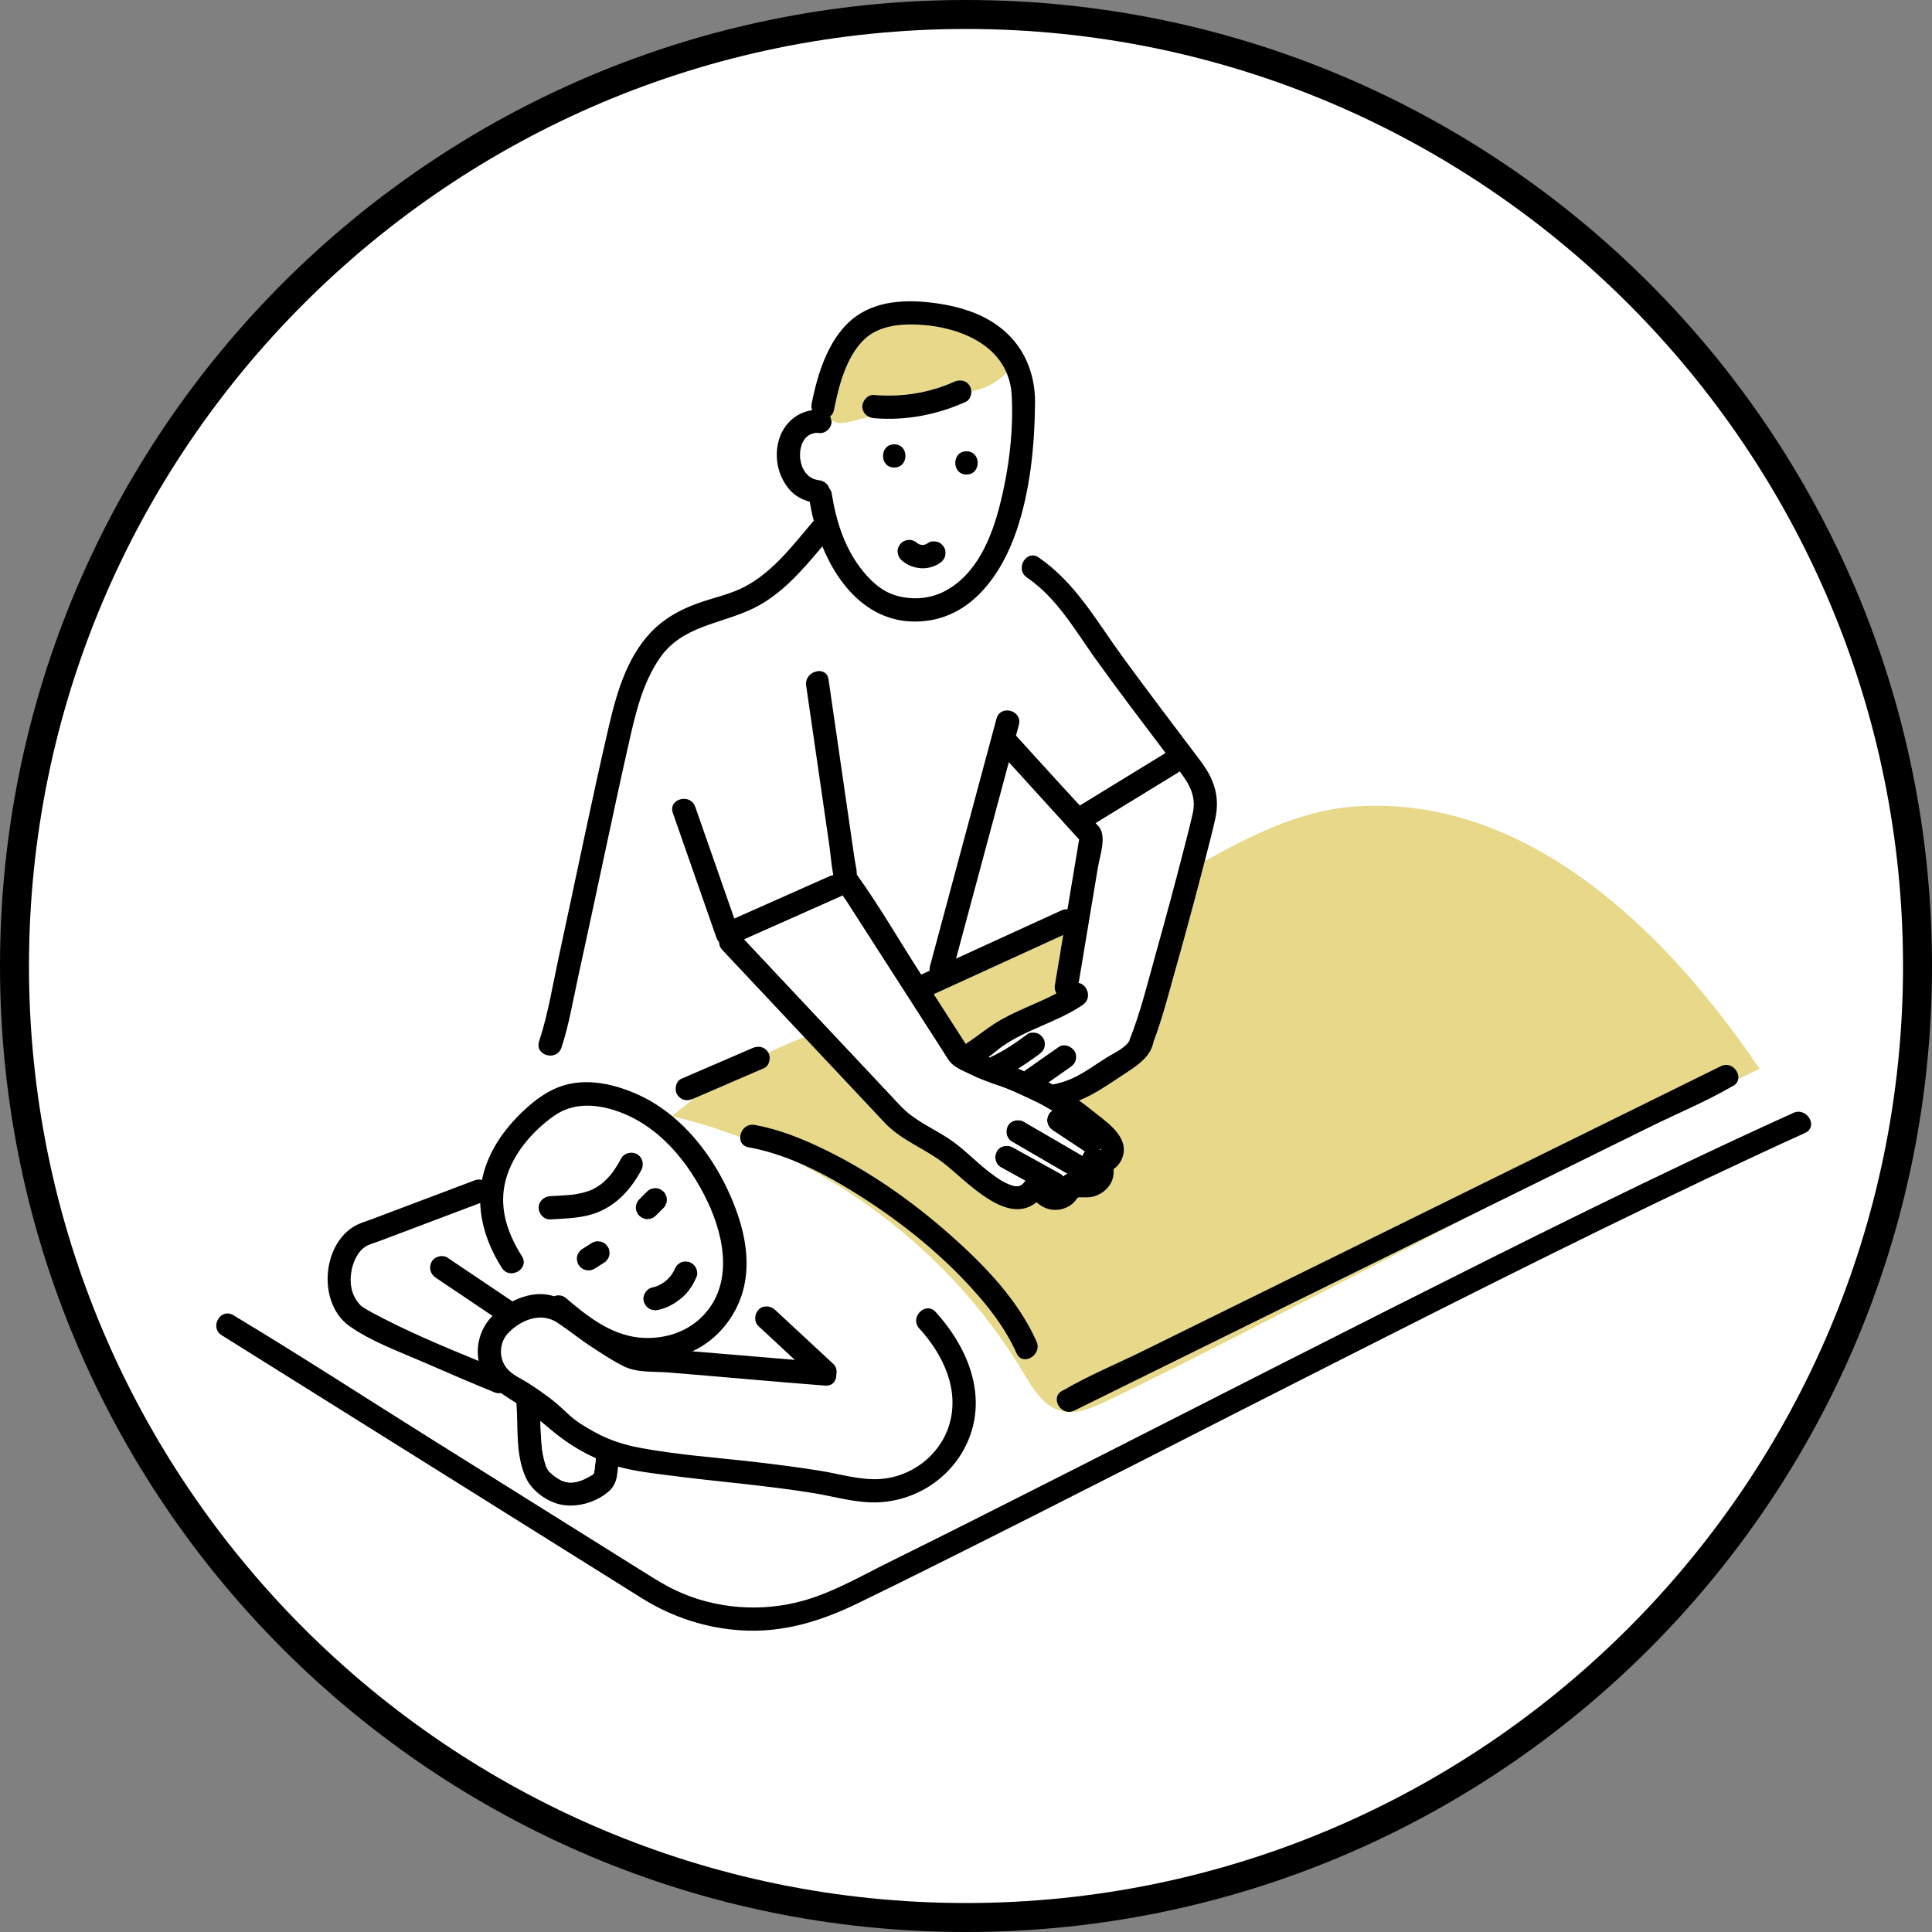 <?xml version="1.0" encoding="UTF-8"?><svg id="a" xmlns="http://www.w3.org/2000/svg" width="200" height="200" viewBox="0 0 200 200"><rect x="0" y="0" width="200" height="200" fill="#808080" stroke="none"/><circle cx="100" cy="100" r="98.5" fill="#fff" stroke-width="0"/><path d="m100,3c53.486,0,97,43.514,97,97s-43.514,97-97,97S3,153.486,3,100,46.514,3,100,3m0-3C44.772,0,0,44.772,0,100s44.772,100,100,100,100-44.772,100-100S155.228,0,100,0h0Z" stroke-width="0"/><path d="m73.227,124.355c-1.954-4.083-5.073-7.93-9.503-9.386-2.137-.703-4.406-.813-6.321.51-1.179.815-2.262,1.839-3.145,2.967-1.084,1.385-1.901,3.039-2.117,4.799-.3,2.448.595,4.757,1.887,6.792.832,1.311-1.249,2.515-2.075,1.213-1.305-2.056-2.16-4.338-2.24-6.717-2.199.831-4.398,1.662-6.597,2.492-1.272.481-2.545.961-3.818,1.442-.474.179-1.176.371-1.522.614-1.236.865-1.697,2.962-1.376,4.345.134.577.4,1.113.792,1.558.087.098.163.172.248.252.008.007.018.015.025.02.335.224.686.422,1.04.613,3.544,1.913,7.304,3.484,11.044,5.016-.299-1.566.156-3.24,1.218-4.435.069-.077.149-.15.223-.225-1.96-1.319-3.921-2.638-5.881-3.956-.558-.375-.751-1.038-.431-1.644.29-.549,1.121-.783,1.644-.431.303.204.606.408.909.611,1.939,1.305,3.879,2.609,5.818,3.914.994-.506,2.088-.807,3.131-.751.422.023.809.105,1.178.219.39-.155.853-.133,1.254.21,2.17,1.854,4.588,3.763,7.531,4.063,2.274.232,4.655-.399,6.347-1.978,3.469-3.237,2.577-8.279.736-12.127Zm-10.173,5.661c-.037.156-.109.293-.215.409-.085.131-.197.234-.337.309-.04.025-.08.05-.12.076-.286.18-.571.36-.857.54-.187.109-.39.163-.606.164-.106-.014-.213-.029-.319-.043-.203-.057-.38-.16-.53-.309-.063-.081-.125-.162-.188-.243-.088-.138-.135-.287-.143-.447-.036-.16-.029-.319.021-.479.037-.156.109-.293.215-.409.085-.131.197-.234.337-.309.04-.025.08-.05.12-.076.286-.18.571-.36.857-.539.187-.109.39-.163.606-.164.106.014.213.029.319.043.204.057.38.16.53.309.063.081.125.162.188.243.088.138.135.287.143.447.036.16.029.319-.022.479Zm-1.194-4.514c-1.548.617-3.259.631-4.9.729-.651.039-1.202-.581-1.202-1.202,0-.677.554-1.163,1.202-1.202.75-.045,1.503-.071,2.251-.151.091-.01.181-.022.272-.031-.326.034-.015.001.04-.008.178-.028.356-.061.532-.099.34-.074.668-.175.996-.288.027-.009.045-.015.061-.021.08-.04.163-.074.242-.113.17-.084.335-.176.496-.276.133-.083.262-.173.389-.266.039-.031.113-.09.135-.109.081-.069.16-.141.238-.213.299-.281.679-.716.814-.907.324-.459.618-.933.885-1.428.309-.573,1.097-.751,1.644-.431.573.335.739,1.073.431,1.644-1.036,1.918-2.47,3.553-4.526,4.372Zm4.32.35c-.117-.109-.2-.238-.248-.387-.075-.143-.11-.298-.103-.463-.006-.165.028-.32.103-.463.049-.149.131-.278.248-.387.033-.033.067-.067.1-.1.234-.234.468-.468.702-.702.15-.149.327-.252.53-.309.106-.014.213-.029.319-.043.217.001.419.055.606.164.081.063.162.125.243.188.117.109.2.238.248.387.075.143.11.298.103.463.006.165-.028.32-.103.463-.048.149-.131.278-.248.387-.033.033-.067.067-.1.1-.234.234-.468.468-.702.702-.15.149-.327.252-.53.309-.106.014-.213.029-.319.043-.217-.001-.419-.055-.606-.164-.081-.063-.162-.125-.243-.188Zm5.951,6.257c-.349.858-.846,1.645-1.563,2.247-.708.595-1.527,1.052-2.437,1.25-.659.143-1.269-.192-1.478-.839-.192-.594.224-1.345.839-1.478.217-.047.427-.12.634-.199.249-.118.487-.257.711-.418.219-.183.42-.385.603-.604.176-.248.33-.508.452-.787.058-.124.13-.241.229-.341.081-.063.162-.125.243-.188.273-.176.618-.191.926-.121.286.065.572.303.718.552.14.239.23.657.121.926Z" fill="#fff" stroke-width="0"/><path d="m82.843,47.559c.007.115.024.026.013-.053-.006-.027-.014-.041-.022-.055.003.036.007.072.009.108Z" fill="#fff" stroke-width="0"/><path d="m82.823,47.428c.004.003.007.017.01.024-0-.001-0-.003-0-.004-.004-.006-.005-.016-.01-.02Z" fill="#fff" stroke-width="0"/><path d="m121.911,79.998c-.385.236-.77.472-1.154.707-2.448,1.5-4.895,2.999-7.343,4.499.107.123.221.241.327.365.852.993.111,3.031-.084,4.197-.666,3.996-1.332,7.991-1.998,11.987.897.153,1.43,1.584.431,2.267-2.612,1.786-5.779,2.505-8.366,4.32-.481.338-.905.746-1.389,1.079.045.019.09.043.135.062.033-.023.064-.051.098-.066,1.347-.609,2.605-1.475,3.786-2.358.253-.189.631-.188.926-.121.306.07.553.296.718.552.165.255.2.638.121.926-.09.325-.292.524-.552.718-.696.52-1.423,1.028-2.175,1.487.214.095.428.19.64.288.046-.039.083-.085.134-.121,1.142-.8,2.285-1.599,3.427-2.399.551-.385,1.315-.079,1.644.431.165.255.201.638.121.926-.087.316-.291.535-.552.718-.754.528-1.508,1.056-2.262,1.583.147.073.294.145.44.221.652-.12,1.299-.314,1.921-.59,1.314-.583,2.445-1.444,3.656-2.201.665-.416,1.881-.949,2.338-1.716.012-.041.018-.081.035-.123,1.146-2.887,1.887-5.973,2.722-8.958.999-3.57,1.965-7.15,2.886-10.741.319-1.246.648-2.491.927-3.747.397-1.786-.387-3.063-1.358-4.344-.06.054-.125.106-.201.153Z" fill="#fff" stroke-width="0"/><path d="m88.697,90.532c.013.123.05.114,0,0h0Z" fill="#fff" stroke-width="0"/><path d="m95.868,64.271c-5.349.641-8.885-3.192-10.742-7.711-2.089,2.481-4.249,5.032-7.22,6.452-3.364,1.608-7.288,1.766-9.587,5.085-1.854,2.676-2.554,5.866-3.26,8.982-.873,3.854-1.696,7.72-2.524,11.585-.898,4.19-1.79,8.381-2.709,12.566-.525,2.39-.93,4.884-1.704,7.211-.277.834-1.15.986-1.759.691-.623,1.722-1.099,3.541-1.522,5.275.948-.809,2.001-1.513,3.14-1.924,2.685-.97,5.709-.26,8.211.899,1.22.566,2.354,1.301,3.396,2.161.746-.646,1.518-1.261,2.304-1.858-.049.021-.097.042-.146.063-.62.267-1.256.17-1.644-.431-.322-.5-.148-1.394.431-1.644l.906-.391c2.147-.926,4.293-1.853,6.439-2.779.62-.267,1.256-.17,1.644.431.009.014.013.031.021.045.74-.361,1.485-.709,2.243-1.029l1.462-.593c-2.827-3.008-5.654-6.017-8.48-9.025-.239-.255-.332-.538-.329-.812-.121-.13-.221-.295-.29-.493-.188-.538-.376-1.075-.564-1.613-1.311-3.752-2.622-7.505-3.933-11.257-.512-1.465,1.811-2.09,2.317-.639.188.538.376,1.075.564,1.613,1.16,3.319,2.319,6.637,3.479,9.956,3.285-1.46,6.569-2.92,9.853-4.379.128-.057.261-.094.394-.117-.197-1.04-.272-2.138-.422-3.168-.333-2.294-.665-4.589-.998-6.883-.462-3.188-.925-6.375-1.387-9.563-.22-1.515,2.096-2.163,2.317-.639.591,4.074,1.182,8.147,1.772,12.221.306,2.107.611,4.214.917,6.322.074.508.235,1.076.231,1.591-0.0.024.004.03.005.048.026.043.052.085.081.126,2.331,3.268,4.366,6.794,6.535,10.17.015.024.031.047.046.071.293-.134.585-.268.878-.402-.016-.143-.01-.297.035-.463.287-1.068.574-2.136.861-3.205,2.009-7.474,4.017-14.948,6.026-22.423.402-1.494,2.719-.856,2.317.639-.1.371-.2.743-.299,1.114,1.426,1.568,2.851,3.136,4.277,4.705.771.848,1.554,1.688,2.331,2.533.291-.178.582-.357.874-.535,2.668-1.635,5.336-3.269,8.004-4.904-2.441-3.229-4.899-6.449-7.254-9.741-2.169-3.03-3.968-6.275-7.101-8.423-.665-.456-.648-1.241-.3-1.763-.488-.486-.976-.952-1.464-1.317-1.629,3.701-4.422,7.059-8.674,7.569Z" fill="#fff" stroke-width="0"/><path d="m24.504,136.359c6.835,4.112,13.533,8.47,20.294,12.702,7.35,4.6,14.7,9.201,22.05,13.801,1.02.639,2.036,1.271,3.13,1.785,4.072,1.912,8.817,2.267,13.143,1.066,3.104-.862,6.014-2.563,8.894-3.986,2.937-1.451,5.867-2.917,8.794-4.389,14.342-7.215,28.62-14.557,42.958-21.779,13.837-6.971,27.701-13.922,41.815-20.321-1.17-1.597-2.34-2.913-3.51-4.553-.665.317-1.383.665-2.131,1.029-.054.289-.236.558-.593.734-.04.02-.083.037-.122.06-2.645,1.537-5.555,2.738-8.298,4.089-5.673,2.796-11.346,5.591-17.019,8.387-.253.125-.507.25-.76.375-14.666,7.592-30.2,15.683-38.618,19.692-1.485.707-3.133,1.432-4.72 1-1.822-.496-2.896-2.315-3.865-3.936-5.602-9.375-13.982-17.019-23.725-21.937-1.533-.624-3.111-1.118-4.729-1.41-.625-.113-.879-.569-.863-1.05-2.293-.867-4.636-1.603-7.026-2.162,3.178,2.63,5.499,6.437,6.789,10.24.846,2.493,1.236,5.267.519,7.84-.693,2.486-2.344,4.655-4.596,5.927-.21.118-.426.22-.642.322,3.536.296,7.071.599,10.608.889-1.253-1.164-2.506-2.327-3.759-3.491-.492-.457-.427-1.234,0-1.699.45-.49,1.238-.428,1.699,0,2.013,1.869,4.026,3.739,6.04,5.608.309.287.398.7.316,1.083.022.618-.358,1.223-1.15,1.163-5.427-.414-10.845-.927-16.271-1.362-1.472-.118-3.206.04-4.553-.623-1.188-.584-2.31-1.339-3.417-2.061-1.2-.783-2.313-1.696-3.505-2.483-1.683-1.109-3.738-.278-5.043,1.056-.955.976-1.044,2.576-.199,3.652.559.712,1.511,1.09,2.257,1.568.832.534,1.643,1.1,2.427,1.703.688.529,1.281,1.126,1.924,1.7.748.669,1.703,1.215,2.58,1.698,1.438.791,2.977,1.281,4.585,1.585,3.879.733,7.854,1.004,11.772,1.453,2.329.267,4.656.563,6.97.938,2.028.329,4.091.98,6.16.845,3.241-.212,6.187-2.451,7.141-5.572,1.125-3.683-.63-7.319-3.091-10.018-1.041-1.141.655-2.845,1.699-1.699,3.108,3.408,5.218,8.139,3.583,12.738-1.432,4.031-5.217,6.752-9.474,6.963-2.294.114-4.597-.61-6.845-.97-2.516-.403-5.047-.703-7.58-.983-2.347-.259-4.697-.496-7.038-.803-1.827-.239-3.682-.435-5.464-.922-.021-.006-.041-.015-.062-.02l-.001.013c-.037.354-.068.711-.133,1.061-.108.579-.391,1.11-.837,1.5-1.275,1.113-3.218,1.688-4.875,1.376-1.492-.281-3.087-1.437-3.714-2.833-1.076-2.398-.766-5.119-.96-7.687-.555-.355-1.102-.688-1.607-1.048-.192.047-.411.037-.657-.064-2.466-1.013-4.92-2.056-7.361-3.127-2.533-1.111-5.374-2.123-7.65-3.728-1.889-1.333-2.568-3.89-2.152-6.209-3.488,1.883-7.295,1.854-10.036,4.989.055.025.11.047.165.082.113.071.225.144.339.212Z" fill="#fff" stroke-width="0"/><path d="m84.331,44.818c.02-.004.047-.004.07-.006-.001-.004-.034-.001-.07.006Z" fill="#fff" stroke-width="0"/><path d="m104.73,40.913c-.048-.874-.241-1.656-.543-2.356-.527.615-1.356,1.155-2.003,1.455-.501.232-1.04.366-1.575.5-.02.005-.041.01-.062.015.013.437-.177.893-.58,1.075-2.978,1.344-6.232,1.964-9.496,1.688-.174-.015-.339-.06-.49-.128-.614.153-1.228.307-1.842.459-.57.143-1.187.282-1.729.054-.143-.06-.262-.141-.369-.233.012.064.039.12.042.188.028.624-.573,1.237-1.202,1.202-.081-.005-.318-.032-.482-.019.001.004-.022.013-.097.033-.031.008-.063.014-.094.021-.092.022-.182.051-.272.08-.005.002-.006.002-.011.003-.005.003-.005.003-.01.006-.078.044-.158.083-.233.132-.005.003-.011.007-.016.011-.042.047-.149.119-.176.145-.062.06-.119.123-.176.187-.069.115-.146.224-.209.343-.014.026-.049.104-.073.155-.013.035-.026.068-.03.081-.05.144-.09.292-.123.441-.015.067-.026.135-.039.203-.002.01-.002.02-.003.028-.011.157-.02.312-.018.469.001.094.005.189.012.283 0.0.005.001.009.001.014.011.016.019.034.023.059.025.111.038.301.051.354.042.172.099.337.156.504.033.066.064.134.099.199.076.141.164.27.252.403.005.006.007.007.013.014.05.052.096.107.147.158.064.064.133.122.199.184.003.002.004.002.008.005.125.079.251.152.381.223.01.006.013.008.021.012.008.002.01.002.02.005.085.026.169.056.255.079.077.021.156.037.234.053-.007-.002.081.012.119.019.011.002.019.003.019.004-0-.001-.008-.003-.019-.004-.017-.003-.043-.006-.07-.01.537.057.947.359,1.105.838.128.139.226.323.264.571.482,3.113,1.518,6.177,3.678,8.538,1.055,1.153,2.154,1.894,3.708,2.168,1.447.255,2.931.076,4.243-.594,3.354-1.715,4.906-5.541,5.779-8.996.91-3.6,1.417-7.601,1.213-11.321Zm-12.159,5.082c1.549,0,1.546,2.403,0,2.403-1.549,0-1.546-2.403,0-2.403Zm5.268,11.568c-.037.156-.109.293-.215.409-.085.131-.197.234-.337.31-.269.202-.6.345-.923.433-.322.088-.676.133-1.01.11-.785-.054-1.512-.336-2.085-.887-.233-.224-.338-.534-.352-.85-.014-.32.142-.621.352-.85.203-.221.555-.352.85-.352.314,0,.625.136.85.352 0.0 0.0 0.0 0.0.001 0.0.057.039.118.072.179.104.08.027.161.049.244.066.072.004.144.004.216 0.0.071-.015.141-.033.21-.056.087-.046.177-.088.256-.148.252-.19.632-.188.926-.121.306.07.553.296.718.552.165.255.2.638.121.926Zm2.21-8.441c-1.549,0-1.546-2.403,0-2.403,1.549,0,1.546,2.403,0,2.403Z" fill="#fff" stroke-width="0"/><path d="m37.429,135.226c-.135-.124-.071-.057,0,0h0Z" fill="#fff" stroke-width="0"/><path d="m112.163,123.597c-.008.01-.018.018-.026.028.006-.002.012-.005.018-.007.003-.007.006-.014.009-.021Z" fill="#e7d989" stroke-width="0"/><path d="m98.921,106.432c.35.545.7,1.09,1.051,1.635.039-.026.077-.055.116-.08.996-.646,1.781-1.316,2.803-1.978,2.027-1.313,4.344-2.049,6.47-3.168-.145-.236-.219-.524-.163-.858.144-.867.289-1.733.433-2.6.001-.138.007-.276.024-.412.027-.215.081-.43.152-.644.085-.512.171-1.024.256-1.535-.382.175-.765.35-1.147.524-4.084,1.868-8.168,3.735-12.252,5.603.753,1.171,1.505,2.342,2.258,3.514Z" fill="#e7d989" stroke-width="0"/><path d="m182.07,110.685c-.176-.246-.351-.497-.527-.76.176.264.351.514.527.76.026-.013.056-.027.082-.039-6.831-10.112-16.464-20.71-28.276-25.118-4.332-1.616-8.957-2.4-13.845-2.022-5.405.418-10.403,2.907-15.316,5.629-.958,3.711-1.958,7.411-2.998,11.099-.721,2.557-1.38,5.185-2.331,7.673-.007.048-.009.095-.022.146-.333,1.315-1.512,2.17-2.59,2.873-1.262.823-2.515,1.716-3.843,2.424-.401.213-.812.4-1.228.572.449.319.889.652,1.317,1.001,1.318,1.074,3.606,2.491,3.288,4.457-.116.713-.51,1.286-1.035,1.651.038.396-.004.804-.16,1.193-.301.75-.953,1.301-1.704,1.574-.598.218-1.136.143-1.712.148-.053.021-.105.044-.163.057-.129.211-.299.407-.48.571-.441.4-1.038.63-1.628.669-.881.059-1.548-.28-2.13-.785-3.083,2.51-7.233-2.212-9.636-4.068-1.923-1.485-4.276-2.31-5.997-4.077-.353-.362-.693-.737-1.039-1.105-1.924-2.047-3.848-4.095-5.771-6.142-.535-.569-1.07-1.139-1.605-1.708l-1.462.593c-.758.32-1.504.669-2.243,1.029.287.506.111,1.356-.453,1.599-.302.13-.604.261-.906.391-2.098.905-4.196,1.811-6.293,2.716-.786.596-1.558,1.212-2.304,1.858.005.004.011.008.016.013,2.389.559,4.732,1.295,7.026,2.162.023-.69.61-1.428,1.502-1.268,2.472.446,4.838,1.393,7.093,2.478,4.816,2.319,9.278,5.469,13.268,9.013,3.448,3.063,6.916,6.66,8.815,10.928.624,1.402-1.448,2.623-2.075,1.213-.952-2.141-2.332-4.066-3.857-5.834-3.33-3.859-7.328-7.171-11.587-9.955-2.368-1.548-4.899-3.032-7.566-4.116,9.743,4.918,18.123,12.562,23.725,21.937.969,1.621,2.043,3.44,3.865,3.936,1.587.432,3.235-.293,4.72-1,8.418-4.009,23.952-12.1,38.618-19.692-6.304,3.106-12.607,6.213-18.911,9.319-5.418,2.67-10.836,5.34-16.254,8.01-2.256,1.112-4.511,2.223-6.767,3.335-1.384.682-2.6-1.391-1.213-2.075.04-.02.083-.037.122-.06,2.645-1.537,5.555-2.738,8.298-4.089,5.673-2.796,11.346-5.591,17.019-8.387,6.557-3.231,13.114-6.463,19.671-9.694,5.418-2.67,10.836-5.34,16.254-8.01,2.256-1.111,4.511-2.223,6.767-3.335,1.028-.506,1.961.506,1.806,1.341.747-.364,1.466-.712,2.131-1.029Z" fill="#e7d989" stroke-width="0"/><path d="m109.631,99.383c.059-.352.117-.704.176-1.056-.071.214-.125.429-.152.644-.017.136-.023.274-.024.412Z" fill="#fff" stroke-width="0"/><path d="m88.14,43.62c.614-.152,1.228-.306,1.842-.459-.414-.187-.711-.564-.711-1.073,0-.61.554-1.256,1.202-1.202,2.826.239,5.688-.189,8.283-1.36.594-.268,1.288-.177,1.644.431.097.165.143.365.149.569.021-.005.041-.01.062-.015.535-.133,1.075-.268,1.575-.5.647-.3,1.476-.839,2.003-1.455-1.368-3.169-5.055-4.616-8.548-4.91-2.108-.177-4.596-.045-6.202,1.519-1.859,1.811-2.615,4.819-3.101,7.274-.061.308-.207.522-.395.663.051.102.079.218.101.337.106.092.226.173.369.233.541.228,1.159.089,1.729-.054Z" fill="#e7d989" stroke-width="0"/><path d="m98.755,39.527c-2.595,1.171-5.457,1.599-8.283,1.36-.648-.055-1.202.591-1.202,1.202,0,.51.298.886.711,1.073.151.068.316.113.49.128,3.264.276,6.518-.344,9.496-1.688.403-.182.592-.638.58-1.075-.006-.204-.052-.404-.149-.569-.356-.608-1.05-.699-1.644-.431Z" stroke-width="0"/><path d="m84.331,44.818c.02-.004.047-.004.07-.006-.001-.004-.034-.001-.07.006Z" stroke-width="0"/><path d="m104.446,34.701c-1.907-1.913-4.486-2.828-7.104-3.244-2.871-.456-6.194-.499-8.675,1.253-2.822,1.993-4.009,5.862-4.648,9.092-.049.248-.023.469.049.664-1.638.228-2.94,1.413-3.43,3.049-.527,1.76-.118,3.779,1.089,5.164.562.645,1.296,1.047,2.096,1.262.107.651.247,1.312.421,1.976-.036.034-.072.062-.107.103-2.087,2.456-4.121,5.17-7.027,6.707-1.542.815-3.291,1.147-4.922,1.742-1.565.57-3.024,1.326-4.262,2.453-2.849,2.594-4.024,6.516-4.873,10.162-1.854,7.955-3.465,15.967-5.203,23.948-.632,2.903-1.106,5.946-2.045,8.772-.21.632.1,1.108.559,1.33.302-.835.637-1.647,1.019-2.413-.383.765-.717,1.578-1.019,2.413.609.295,1.481.143,1.759-.691.774-2.327,1.179-4.821,1.704-7.211.919-4.185,1.811-8.377,2.709-12.566.828-3.864,1.651-7.73,2.524-11.585.706-3.115,1.407-6.305,3.26-8.982,2.3-3.32,6.223-3.477,9.587-5.085,2.971-1.42,5.131-3.971,7.22-6.452,1.856,4.518,5.392,8.352,10.742,7.711,4.251-.51,7.044-3.868,8.674-7.569-.233-.174-.466-.332-.699-.448.233.117.466.274.699.448.255-.579.484-1.165.683-1.751,1.429-4.209,1.877-8.817,1.921-13.244.026-2.612-.835-5.136-2.7-7.007Zm-.929,17.533c-.873,3.454-2.425,7.281-5.779,8.996-1.312.671-2.796.85-4.243.594-1.554-.274-2.653-1.016-3.708-2.168-2.16-2.361-3.196-5.425-3.678-8.538-.038-.248-.135-.433-.264-.571-.158-.48-.568-.781-1.105-.838.027.003.053.007.07.01-.038-.007-.126-.02-.119-.019-.078-.017-.157-.033-.234-.053-.086-.023-.17-.053-.255-.079-.01-.003-.013-.003-.02-.005-.008-.005-.011-.007-.021-.012-.13-.071-.255-.144-.381-.223-.004-.002-.004-.003-.008-.005-.066-.062-.135-.12-.199-.184-.051-.051-.097-.105-.147-.158-.006-.007-.008-.008-.013-.014-.088-.133-.176-.262-.252-.403-.035-.065-.066-.133-.099-.199-.057-.167-.114-.332-.156-.504-.013-.053-.025-.243-.051-.354.011.079-.006.167-.013.053-.002-.036-.006-.072-.009-.108-.004-.007-.006-.021-.01-.024.005.004.006.014.01.02-0-.005-.001-.009-.001-.014-.007-.094-.011-.188-.012-.283-.002-.157.007-.313.018-.469.001-.008.001-.019.003-.028.013-.068.024-.136.039-.203.033-.149.074-.296.123-.441.004-.013.017-.046.03-.081.024-.051.06-.129.073-.155.063-.119.141-.228.209-.343.058-.064.115-.127.176-.187.027-.027.134-.098.176-.145.005-.004.011-.007.016-.011.076-.048.155-.088.233-.132.006-.003.006-.004.01-.006.005-.001.006-.002.011-.003.09-.029.18-.058.272-.08.031-.008.063-.013.094-.021.075-.019.099-.029.097-.033-.024.002-.051.002-.07.006.037-.007.069-.01.07-.006.164-.013.402.015.482.019.629.035,1.23-.578,1.202-1.202-.003-.068-.03-.124-.042-.188-.023-.12-.05-.235-.101-.337.188-.141.334-.355.395-.663.485-2.454,1.242-5.463,3.101-7.274,1.606-1.564,4.094-1.696,6.202-1.519,3.492.293,7.18,1.741,8.548,4.91.302.7.495,1.481.543,2.356.205,3.72-.302,7.721-1.213,11.321Z" stroke-width="0"/><path d="m65.955,119.486c-.547-.32-1.335-.142-1.644.431-.267.495-.56.969-.885,1.428-.135.19-.515.625-.814.907-.078.073-.157.144-.238.213-.022.019-.097.078-.135.109-.127.093-.255.183-.389.266-.161.1-.327.192-.496.276-.08.039-.163.073-.242.113-.016.005-.034.011-.061.021-.328.113-.656.215-.996.288-.176.038-.354.071-.532.099-.055.009-.366.042-.04.008-.091.01-.181.022-.272.031-.748.079-1.501.106-2.251.151-.648.039-1.202.525-1.202,1.202,0,.621.55,1.24,1.202,1.202,1.641-.098,3.352-.112,4.9-.729,2.057-.819,3.491-2.454,4.526-4.372.308-.571.142-1.309-.431-1.644Z" stroke-width="0"/><path d="m101.373,134.249c1.526,1.768,2.905,3.693,3.857,5.834.627,1.41,2.699.189,2.075-1.213-1.898-4.268-5.366-7.865-8.815-10.928-3.99-3.544-8.452-6.694-13.268-9.013-2.255-1.086-4.621-2.033-7.093-2.478-.892-.161-1.478.578-1.502,1.268-.016.48.238.937.863,1.05,1.618.292,3.196.786,4.729,1.41,2.667,1.085,5.198,2.569,7.566,4.116,4.259,2.784,8.257,6.096,11.587,9.955Z" stroke-width="0"/><path d="m178.134,110.373c-2.255,1.112-4.511,2.223-6.767,3.335-5.418,2.67-10.836,5.34-16.254,8.01-6.557,3.231-13.114,6.463-19.671,9.694-5.673,2.796-11.346,5.591-17.019,8.387-2.742,1.351-5.653,2.552-8.298,4.089-.039.023-.081.04-.122.06-1.387.684-.171,2.757,1.213,2.075,2.255-1.112,4.511-2.223,6.767-3.335,5.418-2.67,10.836-5.34,16.254-8.01,6.304-3.106,12.607-6.213,18.911-9.319.253-.125.507-.25.76-.375,5.673-2.796,11.346-5.591,17.019-8.387,2.742-1.351,5.653-2.552,8.298-4.089.039-.023.081-.04.122-.06.357-.176.539-.444.593-.734.155-.835-.778-1.848-1.806-1.341Z" stroke-width="0"/><path d="m96.862,135.818c-1.044-1.145-2.74.558-1.699,1.699,2.461,2.699,4.216,6.335,3.091,10.018-.954,3.122-3.9,5.36-7.141,5.572-2.069.135-4.132-.516-6.16-.845-2.314-.375-4.641-.671-6.97-.938-3.918-.449-7.893-.72-11.772-1.453-1.608-.304-3.147-.794-4.585-1.585-.877-.482-1.831-1.029-2.58-1.698-.643-.574-1.236-1.171-1.924-1.7-.784-.603-1.594-1.169-2.427-1.703-.746-.478-1.698-.857-2.257-1.568-.845-1.076-.756-2.676.199-3.652,1.305-1.334,3.361-2.166,5.043-1.056,1.193.786,2.305,1.699,3.505,2.483,1.106.722,2.229,1.477,3.417,2.061,1.346.663,3.081.505,4.553.623,5.425.435,10.844.947,16.271,1.362.792.06,1.172-.544,1.15-1.163.082-.383-.007-.796-.316-1.083-2.013-1.869-4.026-3.739-6.04-5.608-.461-.428-1.249-.49-1.699,0-.427.465-.492,1.242,0,1.699,1.253,1.164,2.506,2.327,3.759,3.491-3.536-.291-7.072-.593-10.608-.889.216-.102.433-.204.642-.322,2.252-1.273,3.903-3.441,4.596-5.927.717-2.573.326-5.347-.519-7.84-1.29-3.803-3.611-7.61-6.789-10.24-.005-.004-.011-.008-.016-.013-1.042-.86-2.176-1.596-3.396-2.161-2.502-1.159-5.525-1.869-8.211-.899-1.139.411-2.192,1.115-3.14,1.924-.231.945-.447,1.866-.662,2.726.215-.861.432-1.781.662-2.726-.52.444-1.01.919-1.462,1.397-1.668,1.765-3.02,3.944-3.482,6.354v0c-.211-.077-.46-.081-.743.026-2.135.806-4.269,1.613-6.404,2.419-1.363.515-2.726,1.03-4.09,1.545-.701.265-1.514.484-2.145.895-1.354.883-2.186,2.399-2.479,4.032.584-.315,1.16-.679,1.719-1.126-.559.447-1.135.811-1.719,1.126-.417,2.319.262,4.876,2.152,6.209,2.276,1.605,5.116,2.617,7.65,3.728,2.441,1.071,4.895,2.114,7.361,3.127.246.101.465.111.657.064.505.36,1.052.693,1.607,1.048.194,2.568-.116,5.29.96,7.687.626,1.396,2.222,2.552,3.714,2.833,1.657.312,3.599-.263,4.875-1.376.446-.389.729-.92.837-1.5.065-.35.096-.707.133-1.061l.001-.013c.021.006.041.015.062.02,1.782.487,3.637.683,5.464.922,2.342.307,4.691.543,7.038.803,2.533.28,5.063.58,7.58.983,2.249.36,4.552,1.083,6.845.97,4.257-.211,8.041-2.933,9.474-6.963,1.634-4.6-.476-9.33-3.583-12.738Zm-59.434-.592c-.071-.057-.135-.124,0,0h0Zm9.804-4.421c-.303-.204-.606-.408-.909-.611-.523-.352-1.354-.118-1.644.431-.32.606-.127,1.269.431,1.644,1.96,1.319,3.921,2.638,5.881,3.956-.074.075-.154.148-.223.225-1.063,1.195-1.518,2.869-1.218,4.435-3.74-1.532-7.5-3.103-11.044-5.016-.354-.191-.705-.389-1.04-.613-.007-.005-.017-.013-.025-.02-.085-.08-.161-.154-.248-.252-.393-.445-.658-.981-.792-1.558-.321-1.383.14-3.48,1.376-4.345.346-.242,1.048-.435,1.522-.614,1.273-.481,2.545-.961,3.818-1.442,2.199-.831,4.398-1.662,6.597-2.492.08,2.379.935,4.661,2.24,6.717.827,1.302,2.907.098,2.075-1.213-1.292-2.035-2.187-4.344-1.887-6.792.216-1.759,1.032-3.414,2.117-4.799.883-1.128,1.966-2.152,3.145-2.967,1.915-1.323,4.184-1.213,6.321-.51,4.43,1.456,7.549,5.303,9.503,9.386,1.842,3.848,2.733,8.89-.736,12.127-1.692,1.579-4.073,2.21-6.347,1.978-2.943-.3-5.36-2.208-7.531-4.063-.401-.343-.864-.365-1.254-.21-.369-.114-.756-.196-1.178-.219-1.043-.056-2.137.245-3.131.751-1.939-1.305-3.879-2.609-5.818-3.914Zm14.312,21.348c-.002.017-.004.035-.006.052-.024.078-.029.17-.049.248-.002.007-.007.033-.014.062-.041.045-.1.119-.108.131-.01.008-.02.015-.031.021-.253.151-.505.292-.772.419-.631.3-1.147.428-1.766.37-0-.007-.265-.056-.334-.076-.188-.054-.204-.058-.323-.115-.3-.144-.589-.327-.847-.531-.149-.118-.284-.252-.425-.378-.025-.022-.046-.049-.068-.074-.048-.075-.098-.148-.141-.226-.029-.053-.053-.11-.084-.161-.006-.01-.008-.013-.013-.021-.206-.539-.327-1.102-.417-1.671-.002-.015-.012-.086-.019-.132-.004-.033-.009-.075-.009-.078-.017-.161-.035-.322-.05-.484-.03-.328-.053-.656-.071-.985-.026-.468-.038-.938-.049-1.408.815.679,1.618,1.369,2.49,1.991,1.019.728,2.109,1.35,3.248,1.863-.053.393-.1.787-.141,1.182Z" stroke-width="0"/><path d="m79.091,110.578c.563-.243.739-1.093.453-1.599-.008-.014-.013-.031-.021-.045-.388-.601-1.024-.699-1.644-.431-2.146.926-4.293,1.853-6.439,2.779l-.906.391c-.579.25-.753,1.144-.431,1.644.388.601,1.024.699,1.644.431.049-.021.097-.042.146-.063,2.098-.905,4.196-1.811,6.293-2.716.302-.13.604-.261.906-.391Z" stroke-width="0"/><path d="m124.235,78.718c-2.67-3.536-5.349-7.067-7.967-10.642-2.711-3.701-4.89-7.723-8.749-10.368-.609-.417-1.197-.161-1.513.312.881.877,1.762,1.8,2.643,2.24-.881-.44-1.762-1.363-2.643-2.24-.348.521-.365,1.307.3,1.763,3.133,2.148,4.932,5.393,7.101,8.423,2.356,3.291,4.813,6.512,7.254,9.741-2.668,1.635-5.336,3.269-8.004,4.904-.291.178-.583.357-.874.535-.777-.845-1.56-1.685-2.331-2.533-1.426-1.568-2.851-3.136-4.277-4.705.1-.371.2-.743.299-1.114.402-1.495-1.916-2.133-2.317-.639-2.009,7.474-4.017,14.948-6.026,22.423-.287,1.068-.574,2.136-.861,3.205-.045.166-.051.32-.035.463-.293.134-.585.268-.878.402-.015-.024-.03-.047-.046-.071-2.17-3.376-4.204-6.902-6.535-10.17-.029-.04-.055-.083-.081-.126-.001-.018-.005-.025-.005-.048.004-.515-.157-1.083-.231-1.591-.306-2.107-.611-4.214-.917-6.322-.591-4.074-1.182-8.147-1.772-12.221-.221-1.525-2.537-.876-2.317.639.462,3.188.925,6.375,1.387,9.563.333,2.294.665,4.589.998,6.883.149,1.031.224,2.128.422,3.168-.134.023-.267.06-.394.117-3.284,1.46-6.569,2.92-9.853,4.379-1.16-3.319-2.319-6.638-3.479-9.956-.188-.538-.376-1.075-.564-1.613-.507-1.451-2.829-.827-2.317.639,1.311,3.752,2.622,7.505,3.933,11.257.188.538.376,1.075.564,1.613.069.198.169.363.29.493-.003.274.09.558.329.812,2.827,3.008,5.654,6.017,8.48,9.025.535.569,1.07,1.139,1.605,1.708,1.924,2.047,3.847,4.095,5.771,6.142.346.368.686.743,1.039,1.105,1.721,1.767,4.074,2.593,5.997,4.077,2.404,1.856,6.553,6.578,9.636,4.068.583.506,1.25.844,2.13.785.59-.039,1.186-.27,1.628-.669.181-.164.351-.36.48-.571.057-.012.109-.035.163-.057.576-.005,1.115.07,1.712-.148.751-.274,1.403-.824,1.704-1.574.156-.389.198-.797.16-1.193.525-.365.919-.938,1.035-1.651.319-1.966-1.97-3.383-3.288-4.457-.428-.349-.868-.682-1.317-1.001.416-.172.827-.359,1.228-.572,1.329-.708,2.582-1.601,3.843-2.424,1.078-.703,2.258-1.558,2.59-2.873.013-.051.015-.097.022-.146.951-2.488,1.61-5.116,2.331-7.673,1.041-3.688,2.041-7.388,2.998-11.099.014-.053.028-.106.042-.159.355-1.379.718-2.758,1.03-4.148.538-2.392-.116-4.207-1.553-6.11Zm-10.312,40.217c.007.011.02.021.026.032.025.04.029.059.028.074-.031-.016-.068-.024-.1-.039.018-.021.03-.045.046-.067Zm-9.488-40.033c2.425,2.668,4.85,5.335,7.275,8.003-.402,2.41-.803,4.821-1.205,7.231-.199-.016-.411.012-.628.111-3.636,1.662-7.271,3.325-10.907,4.987,1.821-6.777,3.643-13.555,5.464-20.332Zm4.481,18.414c.382-.175.765-.35,1.147-.524-.085.512-.171,1.024-.256,1.535-.059.352-.117.704-.176,1.056-.145.867-.289,1.733-.433,2.6-.056.334.018.622.163.858-2.126,1.12-4.443,1.856-6.47,3.168-1.021.662-1.807,1.332-2.803,1.978-.038.025-.077.054-.116.08-.35-.545-.701-1.09-1.051-1.635-.753-1.171-1.505-2.343-2.258-3.514,4.084-1.868,8.168-3.735,12.252-5.603Zm-20.219-6.783c.05.114.013.123,0,0h0Zm23.458,33.086c-.006.002-.012.005-.018.007.008-.01.018-.018.026-.028-.003.007-.006.014-.009.021Zm-.221-4.651c.118.078.236.156.354.235-.107.13-.183.283-.231.447-1.754-1.019-3.509-2.039-5.263-3.058-.273-.159-.546-.317-.819-.476-.544-.316-1.34-.144-1.644.431-.304.575-.15,1.307.431,1.644,1.903,1.106,3.805,2.211,5.708,3.317-.159.063-.294.148-.396.262-.084-.101-.177-.196-.3-.265-1.443-.799-2.886-1.598-4.329-2.397-.206-.114-.412-.228-.618-.342-.55-.304-1.336-.152-1.644.431-.298.565-.156,1.319.431,1.644.839.465,1.679.929,2.518,1.394-.423.59-.774.688-1.522.418-.847-.306-1.627-.882-2.329-1.434-1.401-1.102-2.621-2.42-4.121-3.394-1.631-1.059-3.474-1.845-4.844-3.259-.385-.398-.758-.807-1.137-1.21-4.001-4.258-8.002-8.516-12.004-12.774-1.045-1.112-2.09-2.224-3.134-3.335,3.346-1.487,6.691-2.974,10.037-4.461.05-.022.091-.054.135-.084.136.19.27.376.384.553,1.095,1.704,2.19,3.409,3.285,5.113,2.265,3.524,4.53,7.049,6.795,10.573.185.287.356.591.557.868.504.691,1.344.987,2.087,1.358,1.019.509,2.069.894,3.146,1.256,1.186.398,2.403.996,3.539,1.53.657.309,1.293.659,1.916,1.03-.154.099-.287.228-.371.388-.319.603-.129,1.273.431,1.644.984.652,1.968,1.304,2.951,1.956Zm11.538-34.778c-.279,1.255-.608,2.501-.927,3.747-.921,3.591-1.886,7.171-2.886,10.741-.835,2.985-1.576,6.072-2.722,8.958-.017.043-.023.082-.035.123-.457.767-1.672,1.3-2.338,1.716-1.211.756-2.342,1.618-3.656,2.201-.623.276-1.269.47-1.921.59-.145-.076-.292-.149-.44-.221.754-.528,1.508-1.056,2.262-1.583.261-.183.465-.402.552-.718.079-.288.043-.671-.121-.926-.329-.51-1.093-.817-1.644-.431-1.142.8-2.285,1.599-3.427,2.399-.051.036-.088.082-.134.121-.213-.098-.426-.193-.64-.288.752-.459,1.478-.967,2.175-1.487.26-.194.463-.393.552-.718.079-.288.043-.671-.121-.926-.165-.257-.412-.482-.718-.552-.295-.067-.672-.068-.926.121-1.181.883-2.439,1.749-3.786,2.358-.034.016-.066.044-.098.066-.045-.019-.09-.043-.135-.062.484-.332.908-.741,1.389-1.079,2.587-1.815,5.754-2.534,8.366-4.32.999-.683.465-2.114-.431-2.267.666-3.996,1.332-7.991,1.998-11.987.194-1.166.936-3.204.084-4.197-.106-.124-.22-.242-.327-.365,2.448-1.5,4.895-2.999,7.343-4.499.385-.236.77-.472,1.154-.707.076-.047.142-.098.201-.153.971,1.28,1.755,2.558,1.358,4.344Z" stroke-width="0"/><path d="m80.176,100.579c4.001,4.258,8.002,8.516,12.004,12.774.379.403.752.813,1.137,1.21,1.37,1.414,3.213,2.201,4.844,3.259,1.5.974,2.72,2.292,4.121,3.394.702.552,1.482,1.129,2.329,1.434.748.27,1.099.172,1.522-.418-.839-.465-1.679-.929-2.518-1.394-.587-.325-.73-1.079-.431-1.644.308-.583,1.094-.735,1.644-.431.206.114.412.228.618.342,1.443.799,2.886,1.598,4.329,2.397.124.068.216.164.3.265.102-.113.237-.199.396-.262-1.903-1.106-3.805-2.211-5.708-3.317-.581-.337-.735-1.069-.431-1.644.304-.575,1.1-.747,1.644-.431.273.159.546.317.819.476,1.754,1.019,3.509,2.039,5.263,3.058.047-.164.124-.317.231-.447-.118-.078-.236-.157-.354-.235-.984-.652-1.968-1.304-2.951-1.956-.56-.371-.75-1.041-.431-1.644.085-.16.217-.289.371-.388-.624-.371-1.259-.721-1.916-1.03-1.136-.534-2.352-1.132-3.539-1.53-1.077-.361-2.127-.747-3.146-1.256-.743-.371-1.583-.667-2.087-1.358-.201-.276-.373-.58-.557-.868-2.265-3.524-4.53-7.049-6.795-10.573-1.095-1.704-2.19-3.409-3.285-5.113-.114-.178-.247-.364-.384-.553-.043.03-.085.062-.135.084-3.346,1.487-6.691,2.974-10.037,4.461,1.045,1.112,2.089,2.224,3.134,3.335Z" fill="#fff" stroke-width="0"/><path d="m113.923,118.934c-.016.022-.029.046-.046.067.032.015.069.023.1.039.001-.015-.002-.034-.028-.074-.007-.011-.019-.021-.026-.032Z" fill="#fff" stroke-width="0"/><path d="m58.437,149.109c-.871-.622-1.674-1.312-2.49-1.991.012.47.023.94.049,1.408.018.329.041.657.071.985.015.161.033.322.05.484 0.0.003.005.045.009.078.007.047.017.117.019.132.09.569.211,1.132.417,1.671.005.008.007.011.013.021.031.052.055.109.084.161.043.078.093.151.141.226.023.024.043.052.068.074.142.126.276.26.425.378.258.204.548.387.847.531.119.057.135.061.323.115.07.02.334.069.334.076.619.059,1.135-.07,1.766-.37.266-.126.519-.268.772-.419.011-.006.021-.014.031-.021.008-.012.068-.086.108-.131.007-.03.012-.055.014-.062.02-.078.025-.17.049-.248.002-.017.004-.035.006-.052.041-.395.088-.789.141-1.182-1.139-.513-2.229-1.135-3.248-1.863Z" fill="#fff" stroke-width="0"/><path d="m185.652,115.205c-.024.011-.048.022-.072.033.257.35.513.71.77,1.094-.257-.385-.513-.744-.77-1.094-14.114,6.398-27.978,13.35-41.815,20.321-14.338,7.223-28.616,14.564-42.958,21.779-2.927,1.472-5.856,2.938-8.794,4.389-2.879,1.423-5.789,3.124-8.894,3.986-4.325,1.201-9.07.846-13.143-1.066-1.093-.513-2.109-1.146-3.13-1.785-7.35-4.6-14.7-9.201-22.05-13.801-6.761-4.232-13.459-8.59-20.294-12.702-.114-.069-.226-.142-.339-.212-.056-.035-.11-.057-.165-.082-.087.099-.177.188-.261.294.084-.105.174-.195.261-.294-1.246-.561-2.302,1.372-1.048,2.157,5.868,3.673,11.736,7.345,17.604,11.018,7.984,4.997,15.968,9.994,23.951,14.991.671.42,1.342.842,2.014,1.261,3.077,1.914,6.57,3.051,10.189,3.28,4.337.274,8.263-.94,12.115-2.811,2.698-1.31,5.385-2.64,8.068-3.978,14.065-7.014,28.039-14.212,42.063-21.308,14.345-7.258,28.71-14.499,43.292-21.275,1.536-.714,3.075-1.421,4.618-2.12,1.407-.637.186-2.709-1.213-2.075Z" stroke-width="0"/><path d="m84.811,49.718c.01.002.019.004.019.004-0-.001-.008-.003-.019-.004Z" stroke-width="0"/><path d="m82.834,47.452c.008.014.016.028.022.055-.004-.025-.012-.043-.023-.059 0.0.001 0.0.003 0.0.004Z" stroke-width="0"/><path d="m92.571,48.398c1.546,0,1.549-2.403,0-2.403-1.546,0-1.549,2.403,0,2.403Z" stroke-width="0"/><path d="m100.05,49.122c1.546,0,1.549-2.403,0-2.403-1.546,0-1.549,2.403,0,2.403Z" stroke-width="0"/><path d="m92.918,57.087c.014.315.119.626.352.85.572.551,1.3.833,2.085.887.334.023.688-.022,1.01-.11.323-.088.654-.231.923-.433.14-.076.252-.179.337-.31.106-.116.178-.252.215-.409.079-.288.043-.671-.121-.926-.165-.257-.412-.482-.718-.552-.294-.067-.673-.069-.926.121-.08.06-.169.102-.256.148-.069.022-.139.04-.21.056-.072.003-.144.003-.216-0-.083-.017-.164-.039-.244-.066-.061-.033-.122-.066-.179-.104-0-0-0-0-.001-0-.225-.216-.535-.352-.85-.352-.295,0-.647.131-.85.352-.21.229-.366.53-.352.85Z" stroke-width="0"/><path d="m69.441,132.068c-.182.22-.384.421-.603.604-.225.161-.462.3-.711.418-.207.079-.417.151-.634.199-.615.133-1.031.884-.839,1.478.21.647.819.982,1.478.839.91-.197,1.729-.655,2.437-1.25.716-.602,1.214-1.389,1.563-2.247.109-.269.019-.687-.121-.926-.146-.249-.432-.487-.718-.552-.308-.07-.653-.055-.926.121-.081.063-.162.125-.243.188-.1.1-.171.217-.229.341-.122.279-.276.54-.452.787Z" stroke-width="0"/><path d="m62.933,129.09c-.063-.081-.125-.162-.188-.243-.15-.149-.327-.252-.53-.309-.106-.014-.213-.029-.319-.043-.217.001-.419.055-.606.164-.286.18-.571.36-.857.539-.04.025-.08.05-.12.076-.14.076-.252.179-.337.309-.106.116-.178.252-.215.409-.05.16-.057.319-.021.479.007.16.055.309.143.447.063.081.125.162.188.243.15.149.327.252.53.309.107.014.213.029.319.043.217-.001.419-.055.606-.164.286-.18.571-.36.857-.54.04-.025.08-.05.12-.076.14-.075.252-.179.337-.309.106-.116.178-.252.215-.409.05-.16.057-.319.022-.479-.007-.16-.055-.309-.143-.447Z" stroke-width="0"/><path d="m67.348,126.161c.204-.057.38-.16.53-.309.234-.234.468-.468.702-.702.033-.033.067-.067.1-.1.117-.109.2-.238.248-.387.075-.143.11-.298.103-.463.006-.165-.028-.32-.103-.463-.048-.149-.131-.278-.248-.387-.081-.063-.162-.125-.243-.188-.187-.109-.39-.163-.606-.164-.106.014-.213.029-.319.043-.204.057-.38.16-.53.309-.234.234-.468.468-.702.702-.033.033-.066.067-.1.1-.117.109-.2.238-.248.387-.075.143-.11.298-.103.463-.006.165.028.32.103.463.049.149.131.278.248.387.081.063.162.125.243.188.187.109.39.163.606.164.106-.014.213-.029.319-.043Z" stroke-width="0"/></svg>
